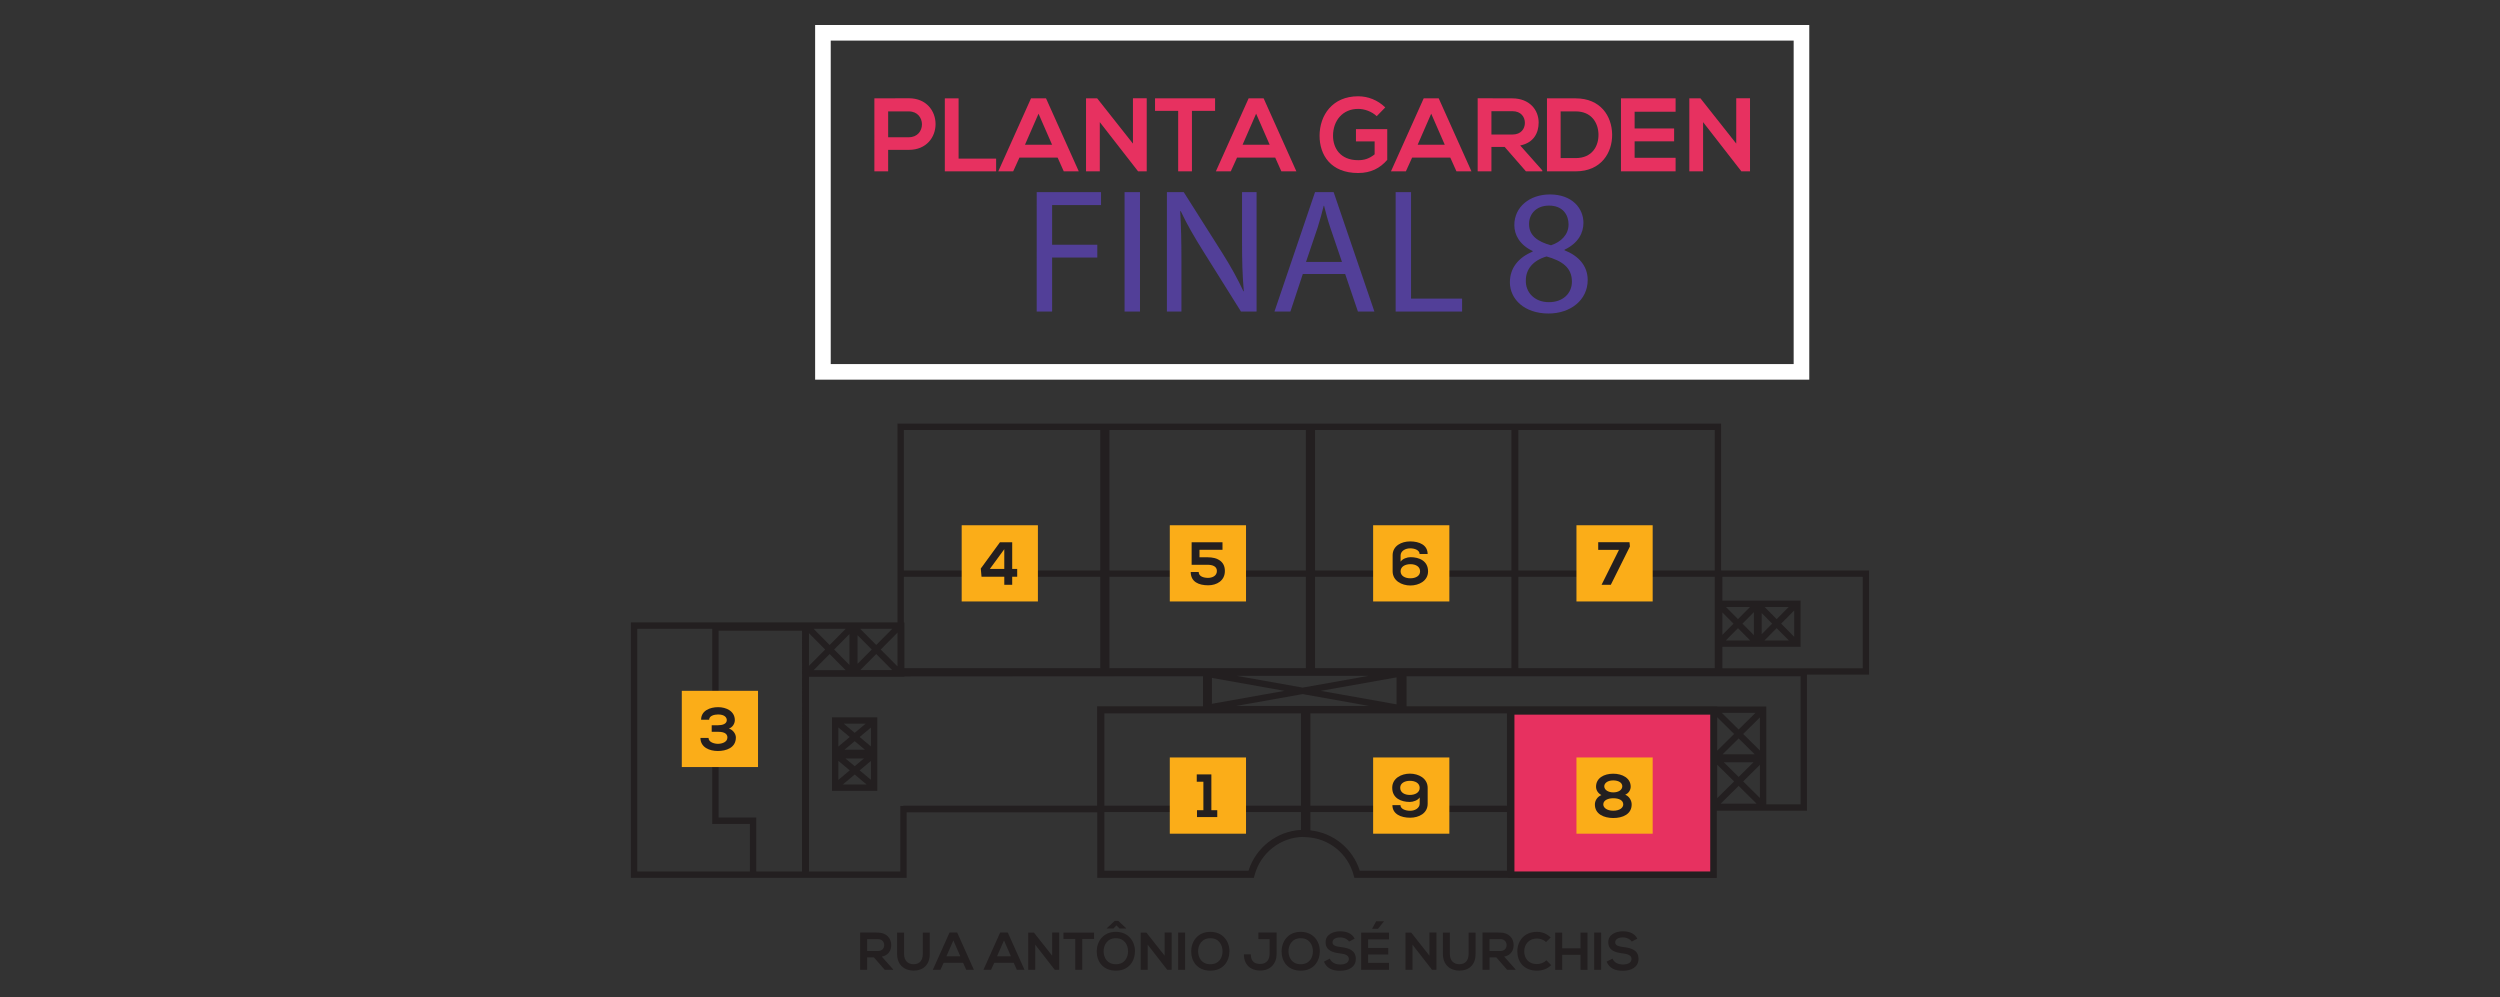 <?xml version="1.0" encoding="utf-8"?>
<!-- Generator: Adobe Illustrator 16.0.0, SVG Export Plug-In . SVG Version: 6.00 Build 0)  -->
<!DOCTYPE svg PUBLIC "-//W3C//DTD SVG 1.1//EN" "http://www.w3.org/Graphics/SVG/1.1/DTD/svg11.dtd">
<svg version="1.1" id="Layer_1" xmlns="http://www.w3.org/2000/svg" xmlns:xlink="http://www.w3.org/1999/xlink" x="0px" y="0px"
	 width="529.889px" height="211.395px" viewBox="0 0 529.889 211.395" enable-background="new 0 0 529.889 211.395"
	 xml:space="preserve">
<rect x="0" y="0" width="529.889" height="211.395" fill="#333333" stroke="none"/>
<g>
	<g>
		<path fill="#231F20" d="M364.801,89.787h-43.098h-1.227h-42.351h-0.745h-42.832h-0.745h-43.576v42.137h-8.832h-0.985h-9.072
			h-1.223h-36.394v54.14h25.222h11.17h1.224h0.001h20.831v-13.887h40.406v13.886h33.189l0.15-0.56
			c1.266-4.745,5.536-8.064,10.321-8.114v0.023l0.716,0.036c4.736,0.235,8.741,3.472,9.964,8.055l0.148,0.56h32.573h1.277h42.925
			v-14.226h19.153v-28.85h13.167V120.91h-31.36V89.787z M158.947,184.712h-23.872v-51.437h15.882v41.356h7.99V184.712z
			 M169.99,184.712h-9.693v-11.431h-7.99v-39.597h17.683V184.712z M321.829,91.137h41.621v29.772h-41.621V91.137z M321.829,122.261
			h41.621v19.354h-41.621V122.261z M278.733,91.137h41.618v29.772h-41.618V91.137z M278.733,122.261h41.618v19.354h-41.618V122.261z
			 M319.409,170.77h-41.665v-19.56h41.665V170.77z M256.872,149.171v-5.482l15.383,2.741L256.872,149.171z M276.104,147.116
			l14.11,2.516h-28.223L276.104,147.116z M234.083,151.211h41.665v19.56h-41.665V151.211z M296.002,149.29l-16.048-2.859
			l16.048-2.86V149.29z M290.041,143.26l-13.937,2.483l-13.936-2.483H290.041z M235.156,91.137h41.62v29.772h-41.62V91.137z
			 M235.156,122.261h41.62v19.354h-41.62V122.261z M191.58,91.137h41.62v29.772h-41.62V91.137z M191.58,122.262h41.62v19.354
			h-41.507v-9.691h-0.113V122.262z M190.229,134.088v7.161l-3.555-3.58L190.229,134.088z M189.098,142.024l-6.752,0.005l3.379-3.404
			L189.098,142.024z M189.133,133.274l-3.408,3.436l-3.409-3.436H189.133z M181.764,134.635l3.01,3.032l-3.01,3.032V134.635z
			 M176.797,137.668l3.25-3.274v6.548L176.797,137.668z M179.228,142.033l-6.766,0.004l3.384-3.411L179.228,142.033z
			 M179.255,133.274l-3.409,3.436l-3.407-3.436H179.255z M171.469,134.214l3.428,3.454l-3.428,3.452V134.214z M232.542,170.769
			H191.44v0.056h-0.619v13.887h-19.353v-41.268h8.945h0.985h10.295v-0.07l63.295-0.041v6.364h-22.446V170.769z M264.623,184.555
			h-30.54V172.12h41.665v3.781C270.631,176.179,266.185,179.634,264.623,184.555z M288.21,184.555
			c-1.488-4.693-5.58-8.034-10.466-8.557v-3.879h41.665v12.436H288.21z M362.493,184.712h-41.5V172.12h41.5V184.712z
			 M320.992,170.769v-19.296h41.5v19.296H320.992z M365.129,159.864l3.386-3.346l3.384,3.346H365.129z M371.653,161.571l-3.14,3.104
			l-3.139-3.104H371.653z M364.946,151.091h7.138l-3.569,3.527L364.946,151.091z M367.554,155.568l-3.585,3.545v-7.09
			L367.554,155.568z M367.552,165.626l-3.584,3.544v-7.089L367.552,165.626z M364.7,170.347l3.813-3.772l3.814,3.772H364.7z
			 M373.026,169.135l-3.552-3.511l3.552-3.511V169.135z M373.026,159.078l-3.552-3.51l3.552-3.509V159.078z M365.07,129.813
			l2.353,2.373l-2.353,2.372V129.813z M369.327,132.185l2.419-2.439v4.877L369.327,132.185z M370.956,135.745h-5.164l2.583-2.602
			L370.956,135.745z M368.375,131.227l-2.553-2.573h5.104L368.375,131.227z M365.07,137.096h6.979h1.047h8.546v-9.792h-8.546h-1.047
			h-6.979v-5.042h29.743v19.375H365.07V137.096z M377.523,132.185l2.768-2.789v5.577L377.523,132.185z M379.154,135.745h-5.166
			l2.583-2.602L379.154,135.745z M376.571,131.227l-2.551-2.573h5.104L376.571,131.227z M375.622,132.186l-2.222,2.236v-4.475
			L375.622,132.186z M381.646,143.333v27.154h-7.27v-9.272v-0.994v-10.48h-10.415v-0.04h-65.835v-6.367H381.646z"/>
		<path fill="#231F20" d="M176.342,159.407v0.85v7.37h9.604v-7.37v-0.85v-7.37h-9.604V159.407z M178.64,166.276l2.519-2.111
			l2.519,2.111H178.64z M183.117,160.758l-1.958,1.644l-1.959-1.644H183.117z M178.997,158.906l2.161-1.813l2.162,1.813H178.997z
			 M184.595,165.282l-2.385-2l2.385-2V165.282z M184.596,158.212l-2.386-2l2.386-2.001V158.212z M183.475,153.39l-2.317,1.939
			l-2.315-1.939H183.475z M177.693,154.189l2.413,2.022l-2.413,2.023V154.189z M177.693,161.26l2.413,2.022l-2.413,2.023V161.26z"/>
		<g>
			<g>
				<rect x="320.317" y="150.798" fill="#E73160" width="42.851" height="34.59"/>
			</g>
			<g>
				<path fill="#231F20" d="M363.843,186.063h-44.202v-35.94h44.202V186.063z M320.993,184.712h41.5v-33.238h-41.5V184.712z"/>
			</g>
		</g>
		<g>
			<path fill="#231F20" d="M189.298,205.56h-1.771l-2.301-2.64h-1.433v2.64h-1.488v-7.906c1.251,0,2.504,0.01,3.754,0.01
				c1.86,0.014,2.842,1.254,2.842,2.618c0,1.082-0.496,2.177-1.995,2.48l2.391,2.693L189.298,205.56L189.298,205.56z
				 M183.794,199.052v2.524h2.266c0.947,0,1.354-0.63,1.354-1.261c0-0.633-0.417-1.264-1.354-1.264H183.794z"/>
			<path fill="#231F20" d="M197.071,197.677v4.521c0,2.334-1.433,3.53-3.417,3.53c-1.895,0-3.507-1.15-3.507-3.53v-4.521h1.478
				v4.521c0,1.422,0.811,2.177,2.039,2.177c1.229,0,1.929-0.823,1.929-2.177v-4.521H197.071z"/>
			<path fill="#231F20" d="M204.133,204.071h-4.126l-0.677,1.488h-1.612l3.541-7.896h1.624l3.541,7.896H204.8L204.133,204.071z
				 M202.07,199.324l-1.465,3.358h2.931L202.07,199.324z"/>
			<path fill="#231F20" d="M214.863,204.071h-4.127l-0.678,1.488h-1.612l3.541-7.896h1.624l3.54,7.896h-1.623L214.863,204.071z
				 M212.8,199.324l-1.467,3.358h2.932L212.8,199.324z"/>
			<path fill="#231F20" d="M223.009,197.654h1.488v7.906h-0.925v0.01l-4.149-5.332v5.322h-1.488v-7.896h1.206l3.868,4.896V197.654
				L223.009,197.654z"/>
			<path fill="#231F20" d="M227.907,199.018h-2.503v-1.354c2.278,0,4.207,0,6.494,0v1.354h-2.502v6.542h-1.488L227.907,199.018
				L227.907,199.018z"/>
			<path fill="#231F20" d="M240.562,201.656c-0.022,2.042-1.274,4.082-4.049,4.082c-2.773,0-4.058-1.995-4.058-4.071
				c0-2.073,1.329-4.157,4.058-4.157C239.23,197.51,240.584,199.594,240.562,201.656z M233.92,201.69
				c0.033,1.296,0.732,2.684,2.593,2.684c1.861,0,2.561-1.397,2.583-2.693c0.022-1.333-0.722-2.82-2.583-2.82
				C234.652,198.86,233.888,200.361,233.92,201.69z M236.265,195.185h0.757l1.667,1.556v0.068h-1.398l-0.654-0.667l-0.642,0.667
				h-1.398v-0.068L236.265,195.185z"/>
			<path fill="#231F20" d="M246.848,197.654h1.488v7.906h-0.926v0.01l-4.147-5.332v5.322h-1.489v-7.896h1.206l3.868,4.896V197.654z"
				/>
			<path fill="#231F20" d="M249.716,205.56v-7.896h1.478v7.896H249.716z"/>
			<path fill="#231F20" d="M260.587,201.656c-0.022,2.042-1.274,4.082-4.048,4.082s-4.06-1.995-4.06-4.071
				c0-2.073,1.332-4.157,4.06-4.157C259.257,197.51,260.61,199.594,260.587,201.656z M253.946,201.69
				c0.034,1.296,0.734,2.684,2.594,2.684s2.56-1.397,2.582-2.693c0.022-1.333-0.722-2.82-2.582-2.82S253.912,200.361,253.946,201.69
				z"/>
			<path fill="#231F20" d="M270.585,202.187c0,2.04-1.298,3.529-3.475,3.529c-2.019,0-3.461-1.207-3.461-3.439h1.466
				c0,1.354,0.653,2.042,1.995,2.042c1.354,0,1.984-0.938,1.984-2.132v-3.135h-2.378v-1.389c1.285,0,2.57,0,3.868,0V202.187
				L270.585,202.187z"/>
			<path fill="#231F20" d="M279.743,201.656c-0.021,2.042-1.273,4.082-4.047,4.082c-2.774,0-4.059-1.995-4.059-4.071
				c0-2.073,1.329-4.157,4.059-4.157C278.414,197.51,279.767,199.594,279.743,201.656z M273.103,201.69
				c0.035,1.296,0.733,2.684,2.594,2.684c1.861,0,2.56-1.397,2.584-2.693c0.021-1.333-0.723-2.82-2.584-2.82
				C273.836,198.86,273.069,200.361,273.103,201.69z"/>
			<path fill="#231F20" d="M285.938,199.572c-0.269-0.452-1.014-0.881-1.871-0.881c-1.104,0-1.635,0.461-1.635,1.05
				c0,0.687,0.813,0.879,1.76,0.992c1.646,0.204,3.179,0.63,3.179,2.515c0,1.757-1.558,2.515-3.315,2.515
				c-1.611,0-2.852-0.496-3.438-1.939l1.239-0.644c0.353,0.867,1.266,1.25,2.223,1.25c0.938,0,1.814-0.328,1.814-1.183
				c0-0.744-0.777-1.05-1.826-1.161c-1.611-0.192-3.1-0.623-3.1-2.391c0-1.626,1.6-2.291,3.055-2.301
				c1.229,0,2.504,0.349,3.102,1.566L285.938,199.572z"/>
			<path fill="#231F20" d="M294.411,205.56h-5.908c0-2.628,0-5.268,0-7.896h5.908v1.443h-4.43v1.814h4.271v1.389h-4.271v1.78h4.43
				V205.56z M293.317,195.263h-1.625l-0.832,1.532v0.068h1.218l1.239-1.546V195.263L293.317,195.263z"/>
			<path fill="#231F20" d="M302.976,197.654h1.488v7.906h-0.926v0.01l-4.148-5.332v5.322h-1.488v-7.896h1.207l3.867,4.896V197.654z"
				/>
			<path fill="#231F20" d="M312.754,197.677v4.521c0,2.334-1.431,3.53-3.416,3.53c-1.895,0-3.506-1.15-3.506-3.53v-4.521h1.476
				v4.521c0,1.422,0.813,2.177,2.042,2.177c1.229,0,1.929-0.823,1.929-2.177v-4.521H312.754z"/>
			<path fill="#231F20" d="M321.217,205.56h-1.771l-2.299-2.64h-1.433v2.64h-1.488v-7.906c1.251,0,2.503,0.01,3.756,0.01
				c1.859,0.014,2.842,1.254,2.842,2.618c0,1.082-0.498,2.177-1.997,2.48l2.39,2.693V205.56z M315.715,199.052v2.524h2.268
				c0.946,0,1.352-0.63,1.352-1.261c0-0.633-0.417-1.264-1.352-1.264H315.715z"/>
			<path fill="#231F20" d="M328.787,204.567c-0.813,0.8-1.86,1.171-2.999,1.171c-2.934,0-4.172-2.019-4.184-4.071
				c-0.011-2.063,1.33-4.157,4.184-4.157c1.07,0,2.086,0.402,2.897,1.205l-0.993,0.958c-0.52-0.507-1.218-0.743-1.905-0.743
				c-1.906,0-2.729,1.419-2.717,2.737c0.011,1.31,0.766,2.673,2.717,2.673c0.688,0,1.465-0.282,1.985-0.8L328.787,204.567z"/>
			<path fill="#231F20" d="M335.004,205.569v-3.189h-3.878v3.189h-1.489v-7.892h1.489v3.324h3.878v-3.324h1.479v7.892H335.004z"/>
			<path fill="#231F20" d="M337.895,205.56v-7.896h1.479v7.896H337.895z"/>
			<path fill="#231F20" d="M345.858,199.572c-0.271-0.452-1.017-0.881-1.872-0.881c-1.105,0-1.636,0.461-1.636,1.05
				c0,0.687,0.813,0.879,1.76,0.992c1.645,0.204,3.18,0.63,3.18,2.515c0,1.757-1.556,2.515-3.316,2.515
				c-1.612,0-2.853-0.496-3.438-1.939l1.24-0.644c0.349,0.867,1.263,1.25,2.222,1.25c0.934,0,1.814-0.328,1.814-1.183
				c0-0.744-0.777-1.05-1.826-1.161c-1.614-0.192-3.104-0.623-3.104-2.391c0-1.626,1.603-2.291,3.056-2.301
				c1.229,0,2.505,0.349,3.103,1.566L345.858,199.572z"/>
		</g>
		<g>
			<g>
				<rect x="203.834" y="111.33" fill="#FBAD18" width="16.155" height="16.153"/>
			</g>
			<g>
				<rect x="247.946" y="111.33" fill="#FBAD18" width="16.155" height="16.153"/>
			</g>
			<g>
				<rect x="291.042" y="111.33" fill="#FBAD18" width="16.156" height="16.153"/>
			</g>
			<g>
				<rect x="334.139" y="111.33" fill="#FBAD18" width="16.155" height="16.153"/>
			</g>
			<g>
				<path fill="#231F20" d="M214.542,114.934v5.651h1.058v1.652h-1.058v1.718h-1.678v-1.718h-4.826l-0.156-1.728l4.066-5.576
					H214.542z M212.863,120.586v-4.18l-3.058,4.18H212.863z"/>
			</g>
			<g>
				<path fill="#231F20" d="M259.116,116.536h-4.877v1.585h1.755c1.923,0,3.638,0.79,3.625,2.905c0,2.05-1.715,3.032-3.536,3.032
					c-1.987,0-3.69-0.71-3.704-2.826h1.69c0,0.992,1.136,1.251,1.988,1.251c0.826,0,1.871-0.386,1.871-1.457
					c0.013-1.021-1.007-1.316-1.935-1.316h-3.42c0-1.625,0-3.137,0-4.775h6.542L259.116,116.536L259.116,116.536z"/>
			</g>
			<g>
				<path fill="#231F20" d="M296.865,117.697v1.353c0.397-0.616,1.38-0.954,2.09-0.954c1.819,0,3.729,0.762,3.729,3.008
					c0,2-1.922,2.995-3.741,2.995c-1.844,0-3.769-0.994-3.769-3.021v-3.367c0-2.014,1.856-2.955,3.716-2.955
					c1.962,0,3.704,0.773,3.704,2.67h-1.703c0-0.799-1.006-1.2-1.976-1.2c-1.018-0.014-2.05,0.544-2.05,1.522V117.697z
					 M300.995,121.103c0-0.995-0.904-1.522-2.04-1.522s-2.103,0.515-2.09,1.522c0.013,0.995,0.967,1.47,2.077,1.47
					C300.013,122.573,300.995,122.098,300.995,121.103z"/>
			</g>
			<g>
				<path fill="#231F20" d="M339.458,123.956l3.69-7.407h-4.399v-1.628h6.632l0.09,0.905l-4.052,8.129L339.458,123.956
					L339.458,123.956z"/>
			</g>
			<g>
				<rect x="144.51" y="146.423" fill="#FBAD18" width="16.157" height="16.156"/>
			</g>
			<g>
				<rect x="247.946" y="160.55" fill="#FBAD18" width="16.155" height="16.156"/>
			</g>
			<g>
				<rect x="291.042" y="160.55" fill="#FBAD18" width="16.156" height="16.156"/>
			</g>
			<g>
				<rect x="334.139" y="160.55" fill="#FBAD18" width="16.155" height="16.156"/>
			</g>
			<g>
				<path fill="#231F20" d="M150.848,155.115v-1.394h1.304c0.917,0,1.884-0.245,1.897-1.084c0-0.518-0.412-1.201-1.858-1.201
					c-0.799,0-1.884,0.285-1.884,1.11h-1.705c0-1.95,1.937-2.659,3.602-2.659c1.703,0,3.536,0.825,3.549,2.749
					c0,0.71-0.464,1.535-1.253,1.78c0.865,0.285,1.472,1.136,1.472,1.897c0,2.206-2.078,2.866-3.821,2.866
					c-1.715,0-3.677-0.724-3.69-2.776h1.716c0,0.929,1.252,1.254,1.987,1.254c0.866,0,2.013-0.362,2.013-1.331
					c0-0.543-0.297-1.213-1.922-1.213L150.848,155.115L150.848,155.115z"/>
			</g>
			<g>
				<path fill="#231F20" d="M253.711,171.732h1.354v-6.04h-1.407v-1.548h3.098v7.588h1.25v1.446h-4.296L253.711,171.732
					L253.711,171.732z"/>
			</g>
			<g>
				<path fill="#231F20" d="M300.91,170.376v-1.354c-0.399,0.62-1.38,0.955-2.09,0.955c-1.82,0-3.731-0.764-3.731-3.008
					c0-2,1.924-2.992,3.743-2.992c1.845,0,3.769,0.992,3.769,3.019v3.369c0,2.014-1.857,2.956-3.718,2.956
					c-1.96,0-3.755-0.776-3.755-2.673h1.703c0,0.799,1.059,1.2,2.027,1.2c1.02,0.013,2.051-0.541,2.051-1.522L300.91,170.376
					L300.91,170.376z M296.781,166.97c0,0.994,0.903,1.521,2.04,1.521c1.135,0,2.104-0.515,2.09-1.521
					c-0.014-0.992-0.968-1.471-2.078-1.471C297.763,165.5,296.781,165.978,296.781,166.97z"/>
			</g>
			<g>
				<path fill="#231F20" d="M339.425,168.519c-0.772-0.412-1.135-1.084-1.135-1.781c0-1.818,1.679-2.747,3.64-2.747
					c1.948,0,3.704,0.942,3.704,2.747c0,0.62-0.348,1.369-1.162,1.704c0.931,0.375,1.354,1.316,1.368,2.013
					c0.04,2.104-1.896,2.942-3.91,2.929c-1.96-0.013-3.923-0.813-3.884-2.929C338.059,169.76,338.497,168.894,339.425,168.519z
					 M339.827,170.482c-0.013,0.696,0.736,1.353,2.116,1.353s2.129-0.644,2.115-1.353c-0.013-0.893-0.979-1.291-2.115-1.291
					C340.884,169.191,339.84,169.59,339.827,170.482z M341.943,167.951c1.044,0,1.884-0.478,1.911-1.264
					c0.023-0.764-0.774-1.277-1.924-1.277c-1.277,0-1.923,0.657-1.897,1.277C340.059,167.474,340.95,167.951,341.943,167.951z"/>
			</g>
		</g>
	</g>
	<g>
		<path fill="#E73160" d="M192.621,31.765h-4.375v4.552h-2.917V20.848c2.43,0,4.862-0.021,7.292-0.021
			C200.18,20.826,200.201,31.765,192.621,31.765z M188.247,29.09h4.375c3.735,0,3.713-5.479,0-5.479h-4.375V29.09z"/>
		<path fill="#E73160" d="M203.178,20.848v12.772h7.956v2.696h-10.873V20.848H203.178z"/>
		<path fill="#E73160" d="M224.167,33.399h-8.089l-1.326,2.917h-3.16l6.938-15.469h3.182l6.939,15.469h-3.182L224.167,33.399z
			 M220.122,24.097l-2.873,6.585h5.746L220.122,24.097z"/>
		<path fill="#E73160" d="M240.136,20.826h2.917v15.491h-1.813v0.021l-8.132-10.451v10.431h-2.917V20.848h2.364l7.581,9.591
			L240.136,20.826L240.136,20.826z"/>
		<path fill="#E73160" d="M249.719,23.5h-4.905v-2.651c4.464,0,8.243,0,12.729,0V23.5h-4.905v12.817h-2.918V23.5H249.719z"/>
		<path fill="#E73160" d="M270.287,33.399H262.2l-1.327,2.917h-3.159l6.938-15.469h3.182l6.938,15.469h-3.182L270.287,33.399z
			 M266.243,24.097l-2.873,6.585h5.746L266.243,24.097z"/>
		<path fill="#E73160" d="M291.802,24.627c-1.039-0.995-2.586-1.547-3.934-1.547c-3.314,0-5.325,2.521-5.325,5.702
			c0,2.541,1.479,5.17,5.325,5.17c1.216,0,2.277-0.265,3.492-1.237v-2.739h-3.957v-2.607h6.63v6.52
			c-1.525,1.745-3.448,2.783-6.166,2.783c-5.813,0-8.177-3.821-8.177-7.888c0-4.354,2.719-8.376,8.177-8.376
			c2.077,0,4.153,0.796,5.745,2.365L291.802,24.627z"/>
		<path fill="#E73160" d="M307.396,33.399h-8.087l-1.325,2.917h-3.16l6.938-15.469h3.183l6.938,15.469H308.7L307.396,33.399z
			 M303.352,24.097l-2.872,6.585h5.746L303.352,24.097z"/>
		<path fill="#E73160" d="M326.9,36.317h-3.47l-4.507-5.171h-2.808v5.171H313.2V20.826c2.453,0,4.905,0.021,7.356,0.021
			c3.646,0.021,5.569,2.454,5.569,5.127c0,2.122-0.972,4.265-3.91,4.861l4.685,5.281V36.317z M316.116,23.566v4.95h4.441
			c1.856,0,2.652-1.238,2.652-2.476s-0.816-2.475-2.652-2.475H316.116z"/>
		<path fill="#E73160" d="M341.701,28.45c0.065,3.911-2.32,7.867-7.735,7.867c-1.898,0-4.176,0-6.077,0V20.848
			c1.901,0,4.179,0,6.077,0C339.27,20.848,341.634,24.627,341.701,28.45z M330.784,33.51h3.182c3.516,0,4.906-2.563,4.84-5.082
			c-0.066-2.409-1.479-4.818-4.84-4.818h-3.182V33.51z"/>
		<path fill="#E73160" d="M355.152,36.317h-11.58c0-5.149,0-10.32,0-15.469h11.58v2.829h-8.686v3.557h8.375v2.718h-8.375v3.492
			h8.686V36.317z"/>
		<path fill="#E73160" d="M368.007,20.826h2.917v15.491h-1.813v0.021l-8.132-10.451v10.431h-2.918V20.848h2.365l7.58,9.591V20.826z"
			/>
	</g>
	<g>
		<path fill="#523F98" d="M219.734,40.723h13.634v2.741H223v8.413h9.578v2.704H223v11.456h-3.267L219.734,40.723L219.734,40.723z"/>
		<path fill="#523F98" d="M241.626,40.723v25.314h-3.267V40.723H241.626z"/>
		<path fill="#523F98" d="M247.334,66.038V40.723h3.567l8.112,12.808c1.879,2.967,3.343,5.633,4.545,8.225l0.075-0.037
			c-0.301-3.381-0.376-6.461-0.376-10.404V40.723h3.081v25.314h-3.305l-8.039-12.846c-1.765-2.816-3.455-5.708-4.732-8.451
			l-0.112,0.038c0.187,3.193,0.262,6.235,0.262,10.442v10.816H247.334z"/>
		<path fill="#523F98" d="M276.138,58.075l-2.63,7.963h-3.38l8.6-25.314h3.944l8.64,25.314h-3.494l-2.703-7.963H276.138z
			 M284.437,55.521l-2.479-7.286c-0.563-1.653-0.938-3.155-1.313-4.62h-0.076c-0.375,1.502-0.789,3.042-1.275,4.583l-2.479,7.323
			H284.437z"/>
		<path fill="#523F98" d="M295.813,40.723h3.267v22.572h10.817v2.742h-14.084V40.723L295.813,40.723z"/>
		<path fill="#523F98" d="M320.031,59.84c0-3.079,1.84-5.258,4.846-6.534l-0.038-0.113c-2.704-1.277-3.868-3.38-3.868-5.483
			c0-3.869,3.269-6.498,7.55-6.498c4.732,0,7.099,2.968,7.099,6.01c0,2.065-1.014,4.281-4.019,5.709v0.112
			c3.042,1.202,4.92,3.342,4.92,6.31c0,4.244-3.644,7.098-8.301,7.098C323.111,66.45,320.031,63.409,320.031,59.84z M333.176,59.69
			c0-2.968-2.063-4.395-5.371-5.333c-2.854,0.827-4.394,2.705-4.394,5.033c-0.113,2.479,1.766,4.656,4.882,4.656
			C331.261,64.047,333.176,62.207,333.176,59.69z M324.088,47.484c0,2.44,1.84,3.756,4.657,4.507
			c2.103-0.713,3.719-2.216,3.719-4.432c0-1.953-1.165-3.982-4.133-3.982C325.591,43.577,324.088,45.38,324.088,47.484z"/>
	</g>
	<g>
		<path fill="#FFFFFF" d="M383.485,80.476H172.77V5.292h210.715V80.476z M176.079,77.167h204.098V8.6H176.079V77.167z"/>
	</g>
</g>
</svg>
